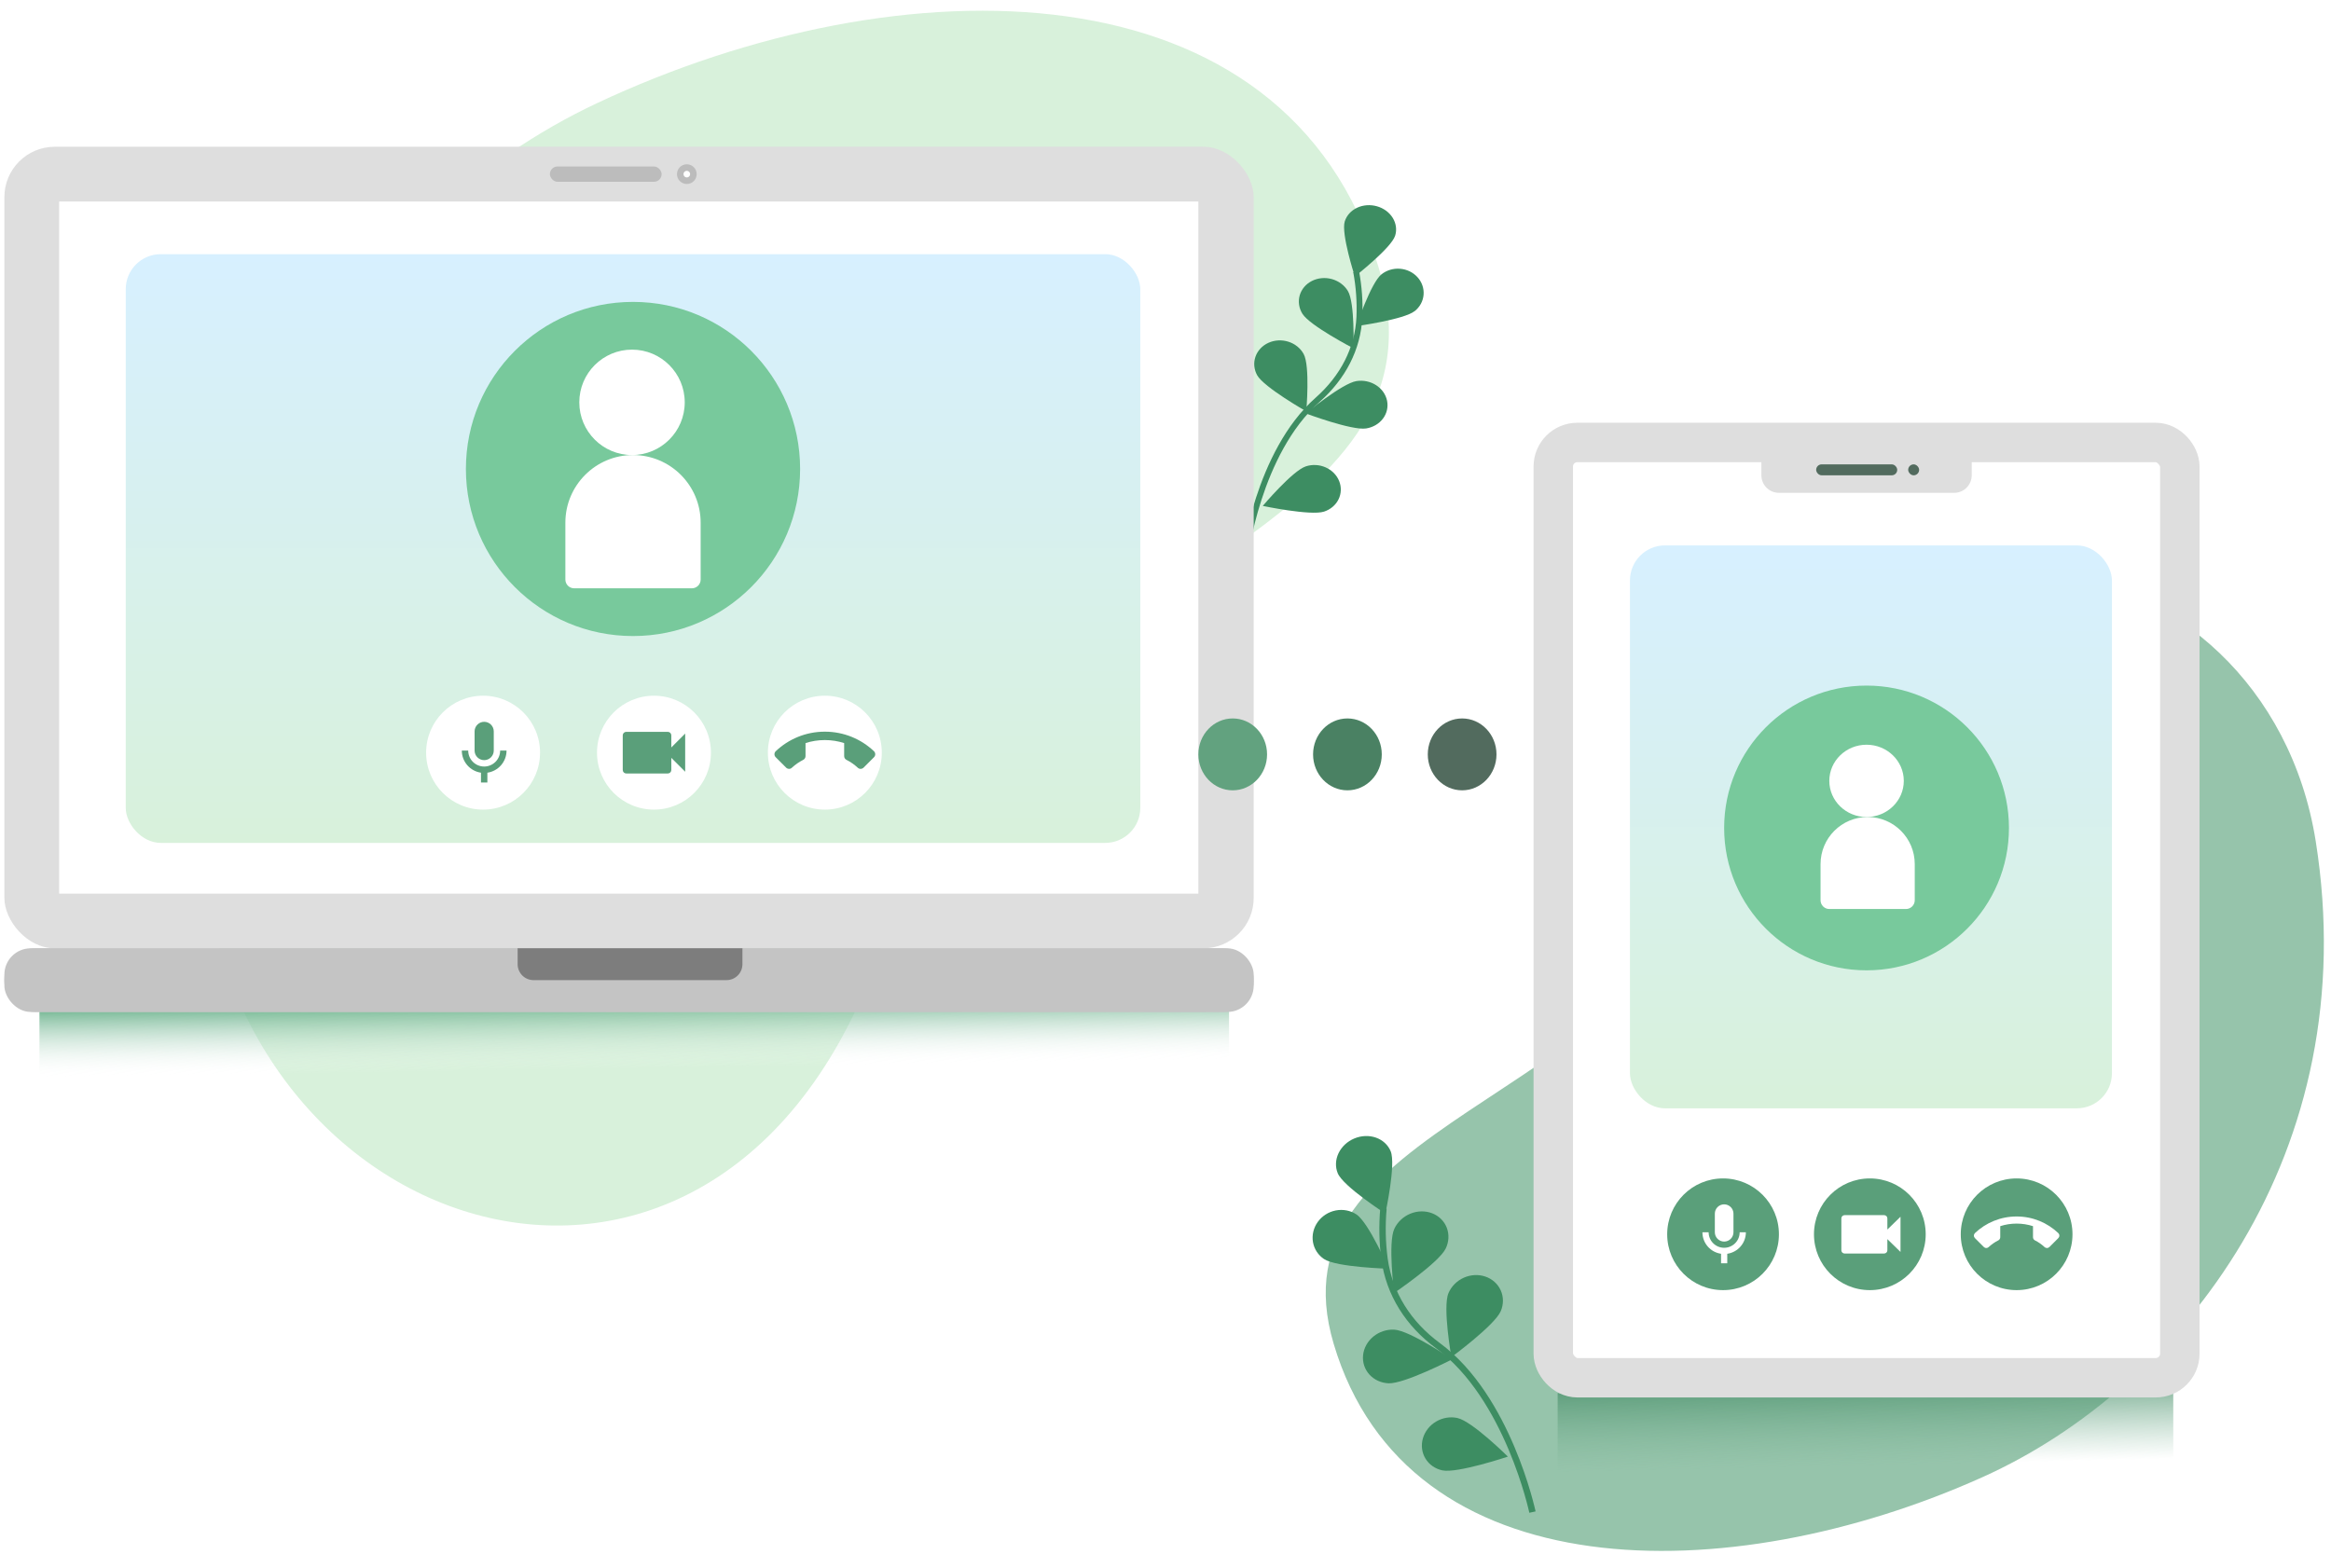 <svg width="1064" height="716" viewBox="0 0 1064 716" fill="none" xmlns="http://www.w3.org/2000/svg">
<mask id="mask0_98_948" style="mask-type:alpha" maskUnits="userSpaceOnUse" x="0" y="0" width="1064" height="716">
<rect width="1064" height="716" fill="white"/>
</mask>
<g mask="url(#mask0_98_948)">
<path d="M629.224 121.932C666.673 246.503 472.124 256.581 411.246 400.996C355.542 636.674 123.994 584.471 94.584 408.048C65.174 231.626 164.165 98.049 272.403 47.148C411.223 -18.136 587.089 -18.223 629.224 121.932Z" fill="#D8F1DB"/>
<path fill-rule="evenodd" clip-rule="evenodd" d="M617.701 124.27C618.97 131.11 619.458 137.946 619.162 144.695C618.515 158.733 611.832 171.563 600.569 181.527C586.589 193.894 578.189 212.221 573.284 227.323C570.825 234.894 569.231 241.701 568.251 246.614C567.76 249.071 567.424 251.058 567.209 252.432C567.101 253.12 567.024 253.656 566.974 254.02C566.949 254.202 566.931 254.342 566.918 254.436L566.904 254.546L566.901 254.574L566.899 254.584C566.9 254.586 566.899 254.586 568.234 254.72L569.567 254.853L569.568 254.847L569.571 254.823L569.584 254.725C569.595 254.637 569.613 254.506 569.637 254.33C569.685 253.981 569.76 253.462 569.864 252.79C570.074 251.448 570.405 249.497 570.887 247.079C571.852 242.241 573.423 235.539 575.843 228.088C580.696 213.145 588.909 195.364 602.347 183.477C614.093 173.085 621.163 159.599 621.847 144.769L621.847 144.765C622.152 137.814 621.648 130.779 620.345 123.754L617.701 124.27Z" fill="#3D8D62"/>
<path d="M636.822 107.605C635.053 113.217 618.426 126.226 618.426 126.226C618.426 126.226 612.056 106.688 613.827 101.073C614.676 98.378 616.701 96.136 619.458 94.844C622.215 93.552 625.477 93.312 628.526 94.177C631.576 95.044 634.163 96.945 635.718 99.463C637.274 101.982 637.671 104.91 636.822 107.605Z" fill="#3D8D62"/>
<path d="M645.757 142.014C640.857 145.921 619.121 148.885 619.121 148.885C619.121 148.885 625.694 129.161 630.579 125.251C631.741 124.321 633.088 123.616 634.543 123.176C635.998 122.738 637.533 122.574 639.06 122.695C640.587 122.815 642.076 123.217 643.442 123.877C644.809 124.539 646.026 125.446 647.023 126.546C648.021 127.647 648.78 128.921 649.258 130.295C649.735 131.669 649.921 133.114 649.805 134.552C649.689 135.988 649.274 137.386 648.583 138.669C647.891 139.95 646.937 141.088 645.776 142.019L645.757 142.014Z" fill="#3D8D62"/>
<path d="M623.561 195.606C617.059 196.618 596.015 188.744 596.015 188.744C596.015 188.744 612.668 174.99 619.171 173.977C620.716 173.736 622.303 173.777 623.842 174.098C625.38 174.419 626.839 175.012 628.136 175.846C629.432 176.68 630.542 177.737 631.399 178.956C632.257 180.178 632.847 181.535 633.136 182.955C633.424 184.375 633.405 185.829 633.08 187.234C632.755 188.638 632.13 189.965 631.241 191.141C630.352 192.315 629.216 193.314 627.899 194.081C626.581 194.845 625.107 195.365 623.561 195.606Z" fill="#3D8D62"/>
<path d="M594.516 143.273C597.825 148.652 617.775 159.016 617.775 159.016C617.775 159.016 618.537 138.189 615.228 132.81C614.445 131.524 613.399 130.386 612.151 129.46C610.902 128.535 609.475 127.84 607.953 127.417C606.43 126.994 604.841 126.849 603.278 126.994C601.715 127.137 600.207 127.566 598.842 128.256C597.477 128.943 596.282 129.879 595.325 131.007C594.368 132.137 593.667 133.435 593.264 134.83C592.861 136.226 592.764 137.691 592.977 139.14C593.19 140.587 593.71 141.991 594.506 143.27L594.516 143.273Z" fill="#3D8D62"/>
<path d="M573.832 171.298C576.864 176.778 596.256 187.806 596.256 187.806C596.256 187.806 598.078 167.062 595.046 161.582C594.326 160.28 593.337 159.115 592.139 158.155C590.94 157.196 589.555 156.461 588.06 155.99C586.566 155.52 584.993 155.325 583.43 155.415C581.867 155.506 580.346 155.882 578.953 156.519C577.56 157.157 576.323 158.045 575.312 159.133C574.301 160.222 573.536 161.488 573.06 162.86C572.584 164.232 572.408 165.683 572.54 167.131C572.673 168.579 573.112 169.994 573.832 171.298Z" fill="#3D8D62"/>
<path d="M604.352 233.577C598.243 235.557 576.402 230.969 576.402 230.969C576.402 230.969 589.981 214.878 596.089 212.899C597.542 212.427 599.086 212.226 600.636 212.312C602.185 212.395 603.708 212.761 605.118 213.387C606.529 214.015 607.799 214.89 608.856 215.963C609.913 217.038 610.736 218.289 611.278 219.647C611.821 221.005 612.072 222.442 612.018 223.877C611.963 225.312 611.604 226.717 610.961 228.009C610.318 229.303 609.403 230.461 608.269 231.415C607.135 232.371 605.804 233.105 604.352 233.577Z" fill="#3D8D62"/>
<path d="M608.771 613.539C578.928 513.178 741.03 505.368 793.273 389.183C842.19 199.507 1034.43 241.902 1057.02 384C1079.61 526.097 995.749 633.496 905.076 674.312C788.784 726.66 642.347 726.455 608.771 613.539Z" fill="#96C4AB"/>
<path fill-rule="evenodd" clip-rule="evenodd" d="M632.942 551.778C632.261 559.512 632.422 567.146 633.422 574.588C635.534 590.066 644.043 603.473 657.207 613.149C673.548 625.158 684.464 644.448 691.281 660.588C694.699 668.68 697.106 676.029 698.659 681.354C699.436 684.017 700 686.179 700.371 687.676C700.556 688.425 700.693 689.009 700.784 689.406C700.83 689.605 700.863 689.758 700.887 689.861L700.912 689.98L700.919 690.011L700.922 690.022C700.921 690.024 700.922 690.024 699.495 690.335L698.068 690.644L698.066 690.637L698.061 690.611L698.037 690.504C698.016 690.408 697.984 690.264 697.94 690.072C697.853 689.692 697.72 689.126 697.539 688.394C697.177 686.932 696.624 684.81 695.86 682.189C694.33 676.945 691.959 669.709 688.596 661.746C681.85 645.776 671.191 627.068 655.484 615.526C641.754 605.434 632.763 591.347 630.53 574.996L630.53 574.992C629.5 567.326 629.336 559.47 630.035 551.527L632.942 551.778Z" fill="#3D8D62"/>
<path d="M610.618 535.629C613.093 541.634 632.357 554.034 632.357 554.034C632.357 554.034 637.266 531.611 634.788 525.603C633.6 522.72 631.187 520.482 628.08 519.384C624.973 518.286 621.427 518.416 618.222 519.745C615.017 521.075 612.415 523.495 610.989 526.474C609.563 529.453 609.429 532.746 610.618 535.629Z" fill="#3D8D62"/>
<path d="M604.437 574.842C610.121 578.577 633.888 579.227 633.888 579.227C633.888 579.227 624.804 558.167 619.135 554.427C617.787 553.537 616.262 552.919 614.646 552.608C613.031 552.299 611.358 552.304 609.721 552.622C608.084 552.94 606.517 553.567 605.108 554.464C603.699 555.363 602.477 556.515 601.511 557.856C600.544 559.196 599.853 560.7 599.476 562.28C599.099 563.861 599.044 565.485 599.313 567.064C599.583 568.641 600.173 570.141 601.048 571.478C601.924 572.814 603.068 573.96 604.417 574.85L604.437 574.842Z" fill="#3D8D62"/>
<path d="M633.8 631.538C640.923 631.871 662.851 620.594 662.851 620.594C662.851 620.594 643.485 607.371 636.362 607.038C634.669 606.958 632.96 607.196 631.331 607.738C629.702 608.28 628.187 609.115 626.871 610.196C625.554 611.277 624.463 612.583 623.66 614.038C622.857 615.495 622.357 617.071 622.188 618.68C622.02 620.289 622.187 621.897 622.68 623.414C623.172 624.931 623.981 626.326 625.059 627.521C626.137 628.714 627.464 629.683 628.964 630.373C630.464 631.061 632.107 631.457 633.8 631.538Z" fill="#3D8D62"/>
<path d="M659.89 570.025C656.859 576.386 636.363 590.29 636.363 590.29C636.363 590.29 633.442 567.304 636.473 560.943C637.189 559.422 638.203 558.034 639.458 556.857C640.713 555.68 642.183 554.737 643.784 554.084C645.386 553.431 647.087 553.077 648.789 553.049C650.492 553.018 652.163 553.31 653.706 553.909C655.249 554.505 656.634 555.398 657.781 556.531C658.928 557.667 659.815 559.021 660.391 560.518C660.967 562.015 661.219 563.627 661.135 565.258C661.051 566.888 660.631 568.507 659.901 570.021L659.89 570.025Z" fill="#3D8D62"/>
<path d="M685.045 598.572C682.324 605.012 662.497 619.584 662.497 619.584C662.497 619.584 658.44 596.818 661.162 590.378C661.808 588.848 662.758 587.436 663.955 586.228C665.153 585.019 666.575 584.037 668.141 583.334C669.707 582.632 671.386 582.226 673.083 582.136C674.779 582.046 676.459 582.279 678.027 582.816C679.596 583.354 681.021 584.189 682.222 585.272C683.424 586.355 684.377 587.666 685.029 589.128C685.681 590.591 686.018 592.177 686.021 593.798C686.023 595.418 685.692 597.04 685.045 598.572Z" fill="#3D8D62"/>
<path d="M658.367 671.285C665.162 672.738 688.283 665.006 688.283 665.006C688.283 665.006 672 648.822 665.205 647.369C663.59 647.022 661.902 646.987 660.237 647.27C658.573 647.55 656.965 648.141 655.505 649.005C654.045 649.872 652.762 650.995 651.73 652.313C650.697 653.632 649.934 655.117 649.485 656.688C649.036 658.259 648.91 659.882 649.113 661.465C649.316 663.049 649.845 664.562 650.67 665.916C651.495 667.272 652.599 668.445 653.92 669.365C655.24 670.286 656.752 670.938 658.367 671.285Z" fill="#3D8D62"/>
<rect x="18" y="455" width="543" height="65" fill="url(#paint0_linear_98_948)"/>
<rect x="711" y="636" width="281" height="65" fill="url(#paint1_linear_98_948)"/>
<rect x="2" y="67" width="570.253" height="365.943" rx="23" fill="#DEDEDE"/>
<rect x="39.5" y="104.5" width="495" height="291" fill="white" stroke="white" stroke-width="25"/>
<rect x="2" y="432.942" width="570.253" height="29.058" rx="14" fill="#C4C4C4"/>
<path d="M236.276 432.942H338.885V439.471C338.885 443.889 335.303 447.471 330.885 447.471H244.276C239.858 447.471 236.276 443.889 236.276 439.471V432.942Z" fill="#7D7D7D"/>
<rect x="57.391" y="116.035" width="463.103" height="268.782" rx="16" fill="url(#paint2_linear_98_948)"/>
<circle cx="288.942" cy="214.104" r="76.276" fill="#78C99C"/>
<circle cx="288.489" cy="183.684" r="24.063" fill="white"/>
<path d="M258.069 238.621C258.069 221.57 271.891 207.747 288.942 207.747V207.747C305.993 207.747 319.816 221.57 319.816 238.621V264.586C319.816 266.795 318.025 268.586 315.816 268.586H262.069C259.86 268.586 258.069 266.795 258.069 264.586V238.621Z" fill="white"/>
<circle cx="220.506" cy="343.621" r="26" fill="white"/>
<path d="M221.006 329.537C222.166 329.537 223.279 329.998 224.099 330.819C224.92 331.639 225.381 332.752 225.381 333.912V342.662C225.381 343.822 224.92 344.935 224.099 345.756C223.279 346.576 222.166 347.037 221.006 347.037C219.845 347.037 218.733 346.576 217.912 345.756C217.092 344.935 216.631 343.822 216.631 342.662V333.912C216.631 332.752 217.092 331.639 217.912 330.819C218.733 329.998 219.845 329.537 221.006 329.537M231.214 342.662C231.214 347.81 227.408 352.054 222.464 352.768V357.245H219.547V352.768C214.604 352.054 210.797 347.81 210.797 342.662H213.714C213.714 344.596 214.482 346.451 215.85 347.818C217.217 349.186 219.072 349.954 221.006 349.954C222.94 349.954 224.794 349.186 226.162 347.818C227.529 346.451 228.297 344.596 228.297 342.662H231.214Z" fill="#5A9F7A"/>
<circle cx="298.506" cy="343.621" r="26" fill="white"/>
<path d="M306.423 341.246V335.704C306.423 335.284 306.256 334.881 305.959 334.584C305.662 334.287 305.259 334.121 304.839 334.121H285.839C285.419 334.121 285.017 334.287 284.72 334.584C284.423 334.881 284.256 335.284 284.256 335.704V351.537C284.256 351.957 284.423 352.36 284.72 352.657C285.017 352.954 285.419 353.121 285.839 353.121H304.839C305.259 353.121 305.662 352.954 305.959 352.657C306.256 352.36 306.423 351.957 306.423 351.537V345.996L312.756 352.329V334.912L306.423 341.246Z" fill="#5A9F7A"/>
<circle cx="376.506" cy="343.621" r="26" fill="white"/>
<g clip-path="url(#clip0_98_948)">
<path d="M376.506 337.87C373.439 337.87 370.468 338.35 367.689 339.25V345.192C367.689 345.959 367.248 346.61 366.616 346.917C364.738 347.856 363.032 349.064 361.498 350.463C361.173 350.808 360.693 351.019 360.214 351.019C359.639 351.019 359.16 350.789 358.815 350.444L354.062 345.69C353.717 345.345 353.506 344.866 353.506 344.349C353.506 343.812 353.717 343.333 354.062 342.988C359.908 337.43 367.804 334.037 376.506 334.037C385.208 334.037 393.104 337.43 398.95 342.988C399.295 343.333 399.506 343.812 399.506 344.349C399.506 344.866 399.295 345.345 398.95 345.69L394.197 350.444C393.852 350.789 393.373 351.019 392.798 351.019C392.318 351.019 391.839 350.808 391.494 350.463C389.98 349.064 388.274 347.856 386.396 346.917C385.763 346.61 385.323 345.959 385.323 345.192V339.25C382.543 338.35 379.573 337.87 376.506 337.87Z" fill="#5A9F7A"/>
</g>
<rect x="2" y="432.942" width="570.253" height="29.058" rx="12" fill="#C4C4C4"/>
<path d="M236.276 432.942H338.885V440.207C338.885 444.219 335.633 447.471 331.621 447.471H243.54C239.528 447.471 236.276 444.219 236.276 440.207V432.942Z" fill="#7D7D7D"/>
<rect x="709" y="202" width="286" height="427" rx="11" fill="white" stroke="#DEDEDE" stroke-width="18"/>
<rect x="744" y="249" width="220" height="257" rx="16" fill="url(#paint3_linear_98_948)"/>
<circle cx="852" cy="378" r="65" fill="#78C99C"/>
<ellipse cx="852" cy="356.5" rx="17" ry="16.5" fill="white"/>
<path d="M831 394.5C831 382.626 840.626 373 852.5 373V373C864.374 373 874 382.626 874 394.5V411C874 413.209 872.209 415 870 415H835C832.791 415 831 413.209 831 411V394.5Z" fill="white"/>
<circle cx="786.5" cy="563.5" r="25.5" fill="#5A9F7A"/>
<path d="M787 549.833C788.127 549.833 789.208 550.281 790.005 551.078C790.802 551.875 791.25 552.956 791.25 554.083V562.583C791.25 563.711 790.802 564.792 790.005 565.589C789.208 566.386 788.127 566.833 787 566.833C785.873 566.833 784.792 566.386 783.995 565.589C783.198 564.792 782.75 563.711 782.75 562.583V554.083C782.75 552.956 783.198 551.875 783.995 551.078C784.792 550.281 785.873 549.833 787 549.833M796.917 562.583C796.917 567.584 793.219 571.707 788.417 572.401V576.75H785.583V572.401C780.781 571.707 777.083 567.584 777.083 562.583H779.917C779.917 564.462 780.663 566.264 781.991 567.592C783.32 568.921 785.122 569.667 787 569.667C788.879 569.667 790.68 568.921 792.009 567.592C793.337 566.264 794.083 564.462 794.083 562.583H796.917Z" fill="white"/>
<circle cx="853.5" cy="563.5" r="25.5" fill="#5A9F7A"/>
<path d="M861.5 561.336V556.224C861.5 555.836 861.342 555.465 861.061 555.191C860.779 554.917 860.398 554.763 860 554.763H842C841.602 554.763 841.221 554.917 840.939 555.191C840.658 555.465 840.5 555.836 840.5 556.224V570.829C840.5 571.216 840.658 571.588 840.939 571.862C841.221 572.136 841.602 572.29 842 572.29H860C860.398 572.29 860.779 572.136 861.061 571.862C861.342 571.588 861.5 571.216 861.5 570.829V565.717L867.5 571.559V555.493L861.5 561.336Z" fill="white"/>
<circle cx="920.5" cy="563.5" r="25.5" fill="#5A9F7A"/>
<path d="M920.5 558.625C917.9 558.625 915.381 559.031 913.025 559.795V564.833C913.025 565.483 912.651 566.035 912.115 566.295C910.523 567.091 909.076 568.115 907.776 569.301C907.5 569.594 907.094 569.773 906.688 569.773C906.2 569.773 905.794 569.578 905.501 569.285L901.471 565.255C901.179 564.963 901 564.556 901 564.118C901 563.663 901.179 563.256 901.471 562.964C906.427 558.251 913.123 555.375 920.5 555.375C927.877 555.375 934.572 558.251 939.529 562.964C939.821 563.256 940 563.663 940 564.118C940 564.556 939.821 564.963 939.529 565.255L935.499 569.285C935.206 569.578 934.8 569.773 934.312 569.773C933.906 569.773 933.5 569.594 933.207 569.301C931.924 568.115 930.477 567.091 928.885 566.295C928.349 566.035 927.975 565.483 927.975 564.833V559.795C925.619 559.031 923.1 558.625 920.5 558.625Z" fill="white"/>
<g filter="url(#filter0_d_98_948)">
<ellipse cx="562.68" cy="344.409" rx="15.68" ry="16.409" fill="#62A27F"/>
</g>
<g filter="url(#filter1_d_98_948)">
<ellipse cx="615.04" cy="344.409" rx="15.68" ry="16.409" fill="#4A8163"/>
</g>
<g filter="url(#filter2_d_98_948)">
<ellipse cx="667.4" cy="344.409" rx="15.68" ry="16.409" fill="#526B5E"/>
</g>
<path d="M804 209H900V217C900 221.418 896.418 225 892 225H812C807.582 225 804 221.418 804 217V209Z" fill="#DEDEDE"/>
<rect x="829" y="212" width="37" height="5" rx="2.5" fill="#526B5E"/>
<rect x="871" y="212" width="5" height="5" rx="2.5" fill="#526B5E"/>
<rect x="251" y="76" width="51" height="7" rx="3.5" fill="#BCBCBC"/>
<circle cx="313.5" cy="79.5" r="3" fill="white" stroke="#BCBCBC" stroke-width="3"/>
</g>
<defs>
<filter id="filter0_d_98_948" x="541" y="322" width="43.36" height="44.818" filterUnits="userSpaceOnUse" color-interpolation-filters="sRGB">
<feFlood flood-opacity="0" result="BackgroundImageFix"/>
<feColorMatrix in="SourceAlpha" type="matrix" values="0 0 0 0 0 0 0 0 0 0 0 0 0 0 0 0 0 0 127 0" result="hardAlpha"/>
<feOffset/>
<feGaussianBlur stdDeviation="3"/>
<feComposite in2="hardAlpha" operator="out"/>
<feColorMatrix type="matrix" values="0 0 0 0 0.391 0 0 0 0 0.671 0 0 0 0 0.425 0 0 0 1 0"/>
<feBlend mode="normal" in2="BackgroundImageFix" result="effect1_dropShadow_98_948"/>
<feBlend mode="normal" in="SourceGraphic" in2="effect1_dropShadow_98_948" result="shape"/>
</filter>
<filter id="filter1_d_98_948" x="593.36" y="322" width="43.36" height="44.818" filterUnits="userSpaceOnUse" color-interpolation-filters="sRGB">
<feFlood flood-opacity="0" result="BackgroundImageFix"/>
<feColorMatrix in="SourceAlpha" type="matrix" values="0 0 0 0 0 0 0 0 0 0 0 0 0 0 0 0 0 0 127 0" result="hardAlpha"/>
<feOffset/>
<feGaussianBlur stdDeviation="3"/>
<feComposite in2="hardAlpha" operator="out"/>
<feColorMatrix type="matrix" values="0 0 0 0 0.391 0 0 0 0 0.671 0 0 0 0 0.425 0 0 0 1 0"/>
<feBlend mode="normal" in2="BackgroundImageFix" result="effect1_dropShadow_98_948"/>
<feBlend mode="normal" in="SourceGraphic" in2="effect1_dropShadow_98_948" result="shape"/>
</filter>
<filter id="filter2_d_98_948" x="645.72" y="322" width="43.36" height="44.818" filterUnits="userSpaceOnUse" color-interpolation-filters="sRGB">
<feFlood flood-opacity="0" result="BackgroundImageFix"/>
<feColorMatrix in="SourceAlpha" type="matrix" values="0 0 0 0 0 0 0 0 0 0 0 0 0 0 0 0 0 0 127 0" result="hardAlpha"/>
<feOffset/>
<feGaussianBlur stdDeviation="3"/>
<feComposite in2="hardAlpha" operator="out"/>
<feColorMatrix type="matrix" values="0 0 0 0 0.391 0 0 0 0 0.671 0 0 0 0 0.425 0 0 0 1 0"/>
<feBlend mode="normal" in2="BackgroundImageFix" result="effect1_dropShadow_98_948"/>
<feBlend mode="normal" in="SourceGraphic" in2="effect1_dropShadow_98_948" result="shape"/>
</filter>
<linearGradient id="paint0_linear_98_948" x1="289.5" y1="455" x2="290" y2="488" gradientUnits="userSpaceOnUse">
<stop stop-color="#63AE86"/>
<stop offset="1" stop-color="white" stop-opacity="0"/>
</linearGradient>
<linearGradient id="paint1_linear_98_948" x1="851.759" y1="621.5" x2="852.776" y2="668.978" gradientUnits="userSpaceOnUse">
<stop stop-color="#428A64"/>
<stop offset="1" stop-color="#7CB496" stop-opacity="0"/>
</linearGradient>
<linearGradient id="paint2_linear_98_948" x1="288.942" y1="116.035" x2="288.942" y2="384.816" gradientUnits="userSpaceOnUse">
<stop stop-color="#D7F0FF"/>
<stop offset="1" stop-color="#D8F1DB"/>
</linearGradient>
<linearGradient id="paint3_linear_98_948" x1="854" y1="249" x2="854" y2="506" gradientUnits="userSpaceOnUse">
<stop stop-color="#D7F0FF"/>
<stop offset="1" stop-color="#D8F1DB"/>
</linearGradient>
<clipPath id="clip0_98_948">
<rect width="46" height="46" fill="white" transform="translate(353.506 320.621)"/>
</clipPath>
</defs>
</svg>
